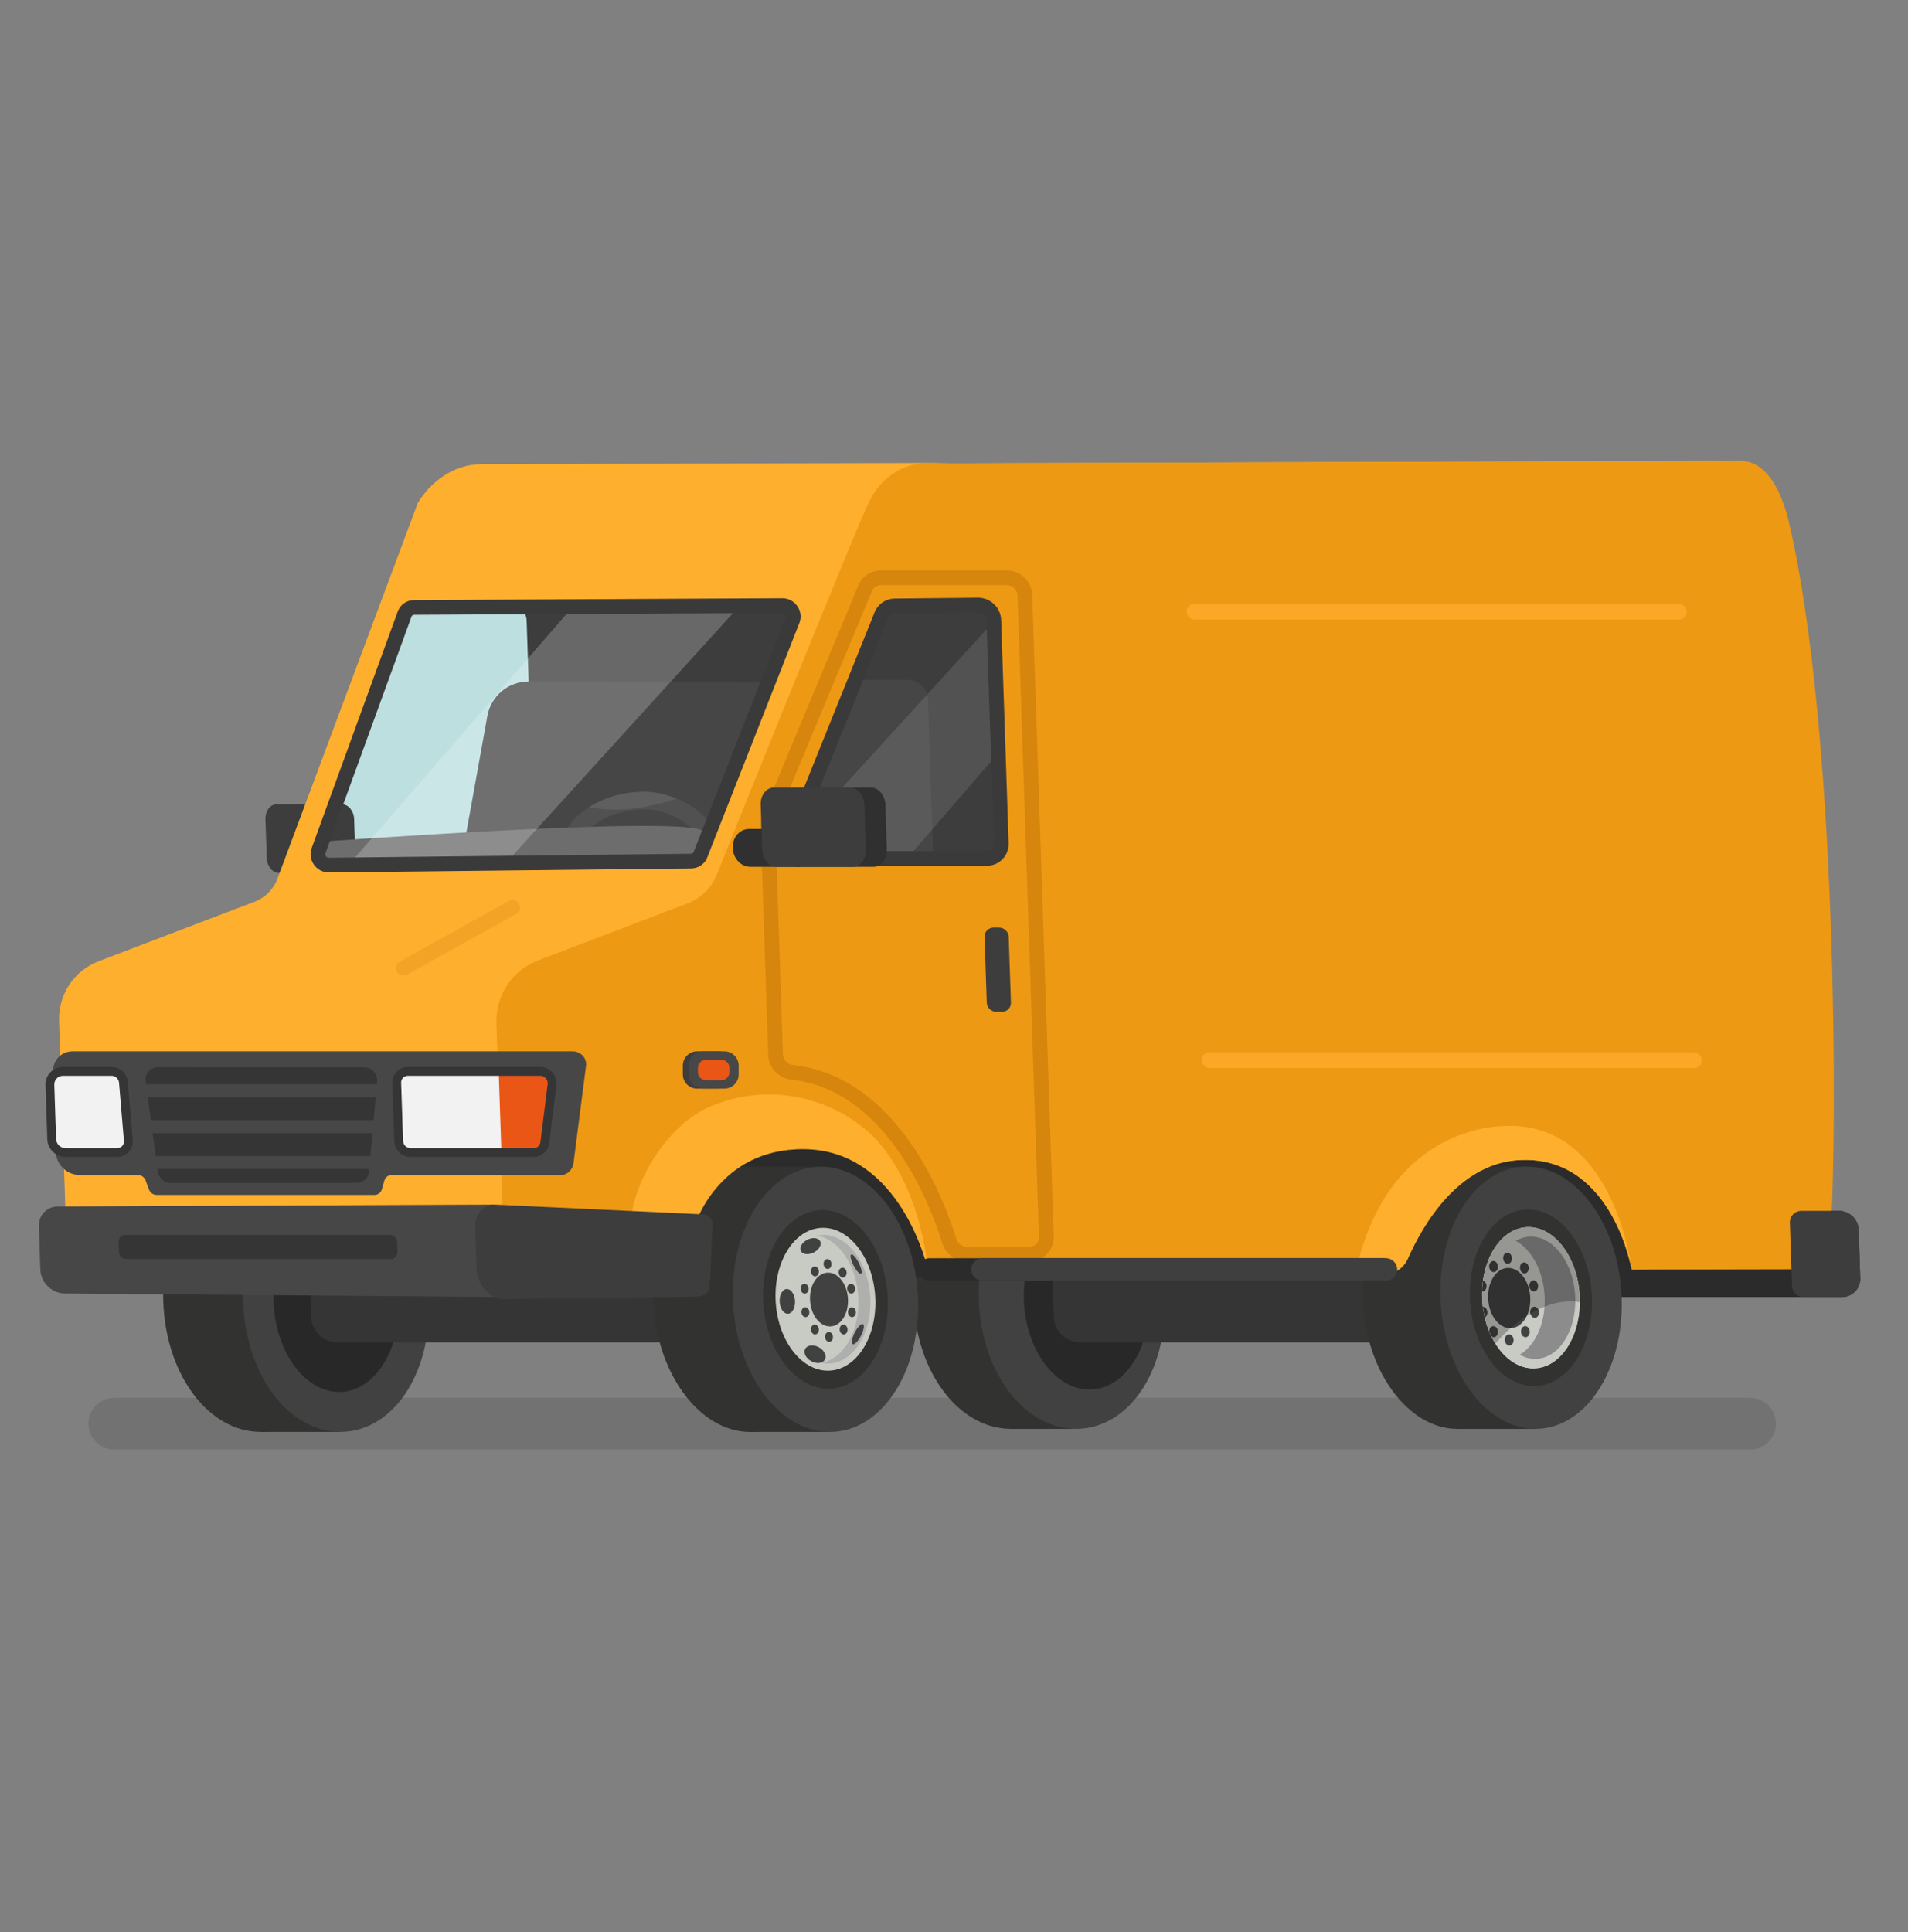 <svg width="80" height="81" viewBox="0 0 80 81" fill="none" xmlns="http://www.w3.org/2000/svg">
<rect x="0" y="0" width="80" height="81" fill="#808080" stroke="none"/>
<path opacity="0.11" d="M4.788 60.767H73.38C73.976 60.767 74.464 60.28 74.464 59.684C74.464 59.088 73.976 58.601 73.38 58.601H4.788C4.192 58.601 3.705 59.088 3.705 59.684C3.705 60.28 4.192 60.767 4.788 60.767Z" fill="black"/>
<path d="M22.262 25.455L17.363 25.466L16.819 26.144L13.092 35.545L13.474 36.2L21.555 36.258L22.915 32.805L22.262 25.455Z" fill="#BDDFE0"/>
<path d="M54.636 54.374H77.233C77.669 54.374 78.014 54.017 77.999 53.581L77.931 51.555C77.917 51.119 77.548 50.761 77.111 50.761H54.514C54.078 50.761 53.733 51.118 53.748 51.555L53.816 53.581C53.83 54.017 54.199 54.374 54.636 54.374Z" fill="#2B2B2B"/>
<path d="M10.552 48.921C8.401 48.921 6.742 51.445 6.846 54.558C6.951 57.671 8.773 60.027 10.924 60.027C13.075 60.027 14.739 57.67 14.635 54.558C14.53 51.445 12.702 48.921 10.552 48.921Z" fill="#323231"/>
<path d="M10.924 60.027H14.272L13.9 48.921H10.552L10.924 60.027Z" fill="#323231"/>
<path d="M13.9 48.921C11.749 48.921 10.09 51.445 10.195 54.558C10.299 57.671 12.121 60.027 14.272 60.027C16.422 60.027 18.087 57.67 17.983 54.558C17.879 51.445 16.05 48.921 13.9 48.921Z" fill="#414141"/>
<path d="M14.335 58.351C15.779 58.259 16.841 56.486 16.707 54.391C16.573 52.296 15.294 50.673 13.85 50.766C12.405 50.858 11.344 52.631 11.478 54.726C11.612 56.821 12.891 58.444 14.335 58.351Z" fill="#282828"/>
<path d="M42.017 48.921C39.866 48.921 38.207 51.416 38.31 54.494C38.413 57.572 40.235 59.901 42.385 59.901C44.536 59.901 46.201 57.572 46.098 54.494C45.995 51.416 44.168 48.921 42.017 48.921Z" fill="#323231"/>
<path d="M42.385 59.901H44.97L45.365 48.921H42.017L42.385 59.901Z" fill="#323231"/>
<path d="M44.75 48.921C42.599 48.921 40.939 51.416 41.042 54.494C41.145 57.572 42.967 59.901 45.117 59.901C47.268 59.901 48.934 57.572 48.831 54.494C48.727 51.416 46.9 48.921 44.75 48.921Z" fill="#414141"/>
<path d="M45.798 58.248C47.242 58.154 48.303 56.399 48.168 54.328C48.032 52.257 46.752 50.655 45.308 50.749C43.864 50.844 42.803 52.599 42.939 54.67C43.074 56.74 44.354 58.343 45.798 58.248Z" fill="#282828"/>
<path d="M34.859 52.657H14.015C13.435 52.657 12.976 53.132 12.995 53.712L13.046 55.217C13.065 55.797 13.556 56.272 14.136 56.272H34.98C35.56 56.272 36.019 55.797 36 55.217L35.95 53.712C35.93 53.132 35.44 52.657 34.859 52.657Z" fill="#353535"/>
<path d="M65.998 52.657H45.153C44.573 52.657 44.114 53.132 44.133 53.712L44.184 55.217C44.203 55.797 44.694 56.272 45.274 56.272H66.119C66.699 56.272 67.157 55.797 67.138 55.217L67.088 53.712C67.069 53.132 66.578 52.657 65.998 52.657Z" fill="#353535"/>
<path d="M14.383 36.815H12.633C12.292 36.815 12.023 37.094 12.034 37.434L12.036 37.468C12.047 37.809 12.335 38.087 12.675 38.087H14.425C14.765 38.087 15.035 37.809 15.023 37.468L15.022 37.434C15.011 37.094 14.723 36.815 14.383 36.815Z" fill="#3D3D3D"/>
<path d="M14.337 33.718H11.601C11.331 33.718 11.119 33.998 11.13 34.34L11.185 35.975C11.197 36.317 11.427 36.597 11.698 36.597H14.433C14.703 36.597 14.915 36.317 14.904 35.975L14.849 34.34C14.838 33.998 14.608 33.718 14.337 33.718Z" fill="#3D3D3D"/>
<path d="M71.935 19.32L39.954 19.426L39.032 19.408L20.169 19.461C19.066 19.461 18.064 20.164 17.512 21.1L11.635 36.832C11.468 37.281 11.118 37.633 10.67 37.804L4.134 40.297C3.099 40.692 2.439 41.695 2.477 42.815L2.75 50.956L9.247 51.208L26.893 53.224H68.969C69.847 53.224 76.506 52.449 76.568 51.577C76.846 47.712 76.81 30.272 74.07 21.924C73.772 21.015 72.883 19.32 71.935 19.32ZM22.638 28.659C22.488 29.521 22.491 30.354 22.572 31.232C22.617 31.724 22.678 32.209 22.661 32.702C22.644 33.19 22.567 33.65 22.65 34.14C22.694 34.399 22.615 34.597 22.475 34.73C22.458 35.094 22.387 35.455 22.187 35.751C21.558 36.685 20.124 36.4 19.15 36.337C17.631 36.239 16.142 36.567 14.619 36.36C14.566 36.376 14.51 36.386 14.449 36.386H14.416C14.293 36.386 14.161 36.356 14.038 36.303C13.53 36.151 13.283 35.393 13.716 35.025C14.011 33.938 14.396 32.899 14.875 31.877C15.279 31.012 15.529 30.095 15.858 29.204C15.948 28.89 16.04 28.577 16.137 28.265C16.178 28.133 16.243 28.034 16.323 27.964C16.433 27.512 16.564 27.066 16.718 26.627C16.74 26.564 16.768 26.509 16.799 26.46C16.892 25.842 17.449 25.404 18.07 25.451C18.389 25.396 18.731 25.397 19.04 25.364C19.615 25.303 20.198 25.251 20.775 25.369C20.868 25.387 20.948 25.419 21.019 25.46C21.201 25.299 21.462 25.23 21.76 25.357C21.95 25.438 22.106 25.544 22.235 25.668C22.319 25.732 22.387 25.813 22.437 25.909C22.943 26.661 22.781 27.831 22.638 28.659Z" fill="#FFAF2E"/>
<path d="M72.21 27.519H40.521C39.705 29.097 38.306 30.338 37.147 31.673C35.688 33.355 34.21 35.017 32.597 36.554C29.925 39.1 26.959 41.722 25.396 45.122C25.316 45.422 25.169 45.724 24.942 46.016C24.313 46.828 24.118 47.672 23.941 48.804C23.732 50.141 23.675 51.497 23.658 52.855L26.893 53.224H68.969C69.846 53.224 76.505 52.45 76.568 51.578C76.846 47.711 77.049 37.387 74.305 29.041C74.008 28.137 73.153 27.519 72.21 27.519Z" fill="#2B2B2B"/>
<path d="M72.88 19.32L38.762 19.429C37.784 19.433 36.909 20.104 36.474 20.965C35.92 22.061 31.367 33.395 30.058 36.66C29.833 37.22 29.388 37.657 28.824 37.873L22.551 40.265C21.467 40.679 20.775 41.73 20.814 42.904L21.084 50.956L27.716 51.444C27.716 51.444 28.523 48.05 33.178 48.073C38.377 48.1 38.903 53.224 38.903 53.224H58.459C58.459 53.224 60.262 48.624 63.948 48.624C67.633 48.624 68.413 53.224 68.413 53.224L75.118 53.21C75.995 53.21 76.695 52.449 76.757 51.577C77.035 47.71 77.059 30.677 75.011 21.912C74.796 20.987 74.225 19.25 72.88 19.32Z" fill="#ED9914"/>
<path d="M2.422 50.578C1.97 50.578 1.615 50.944 1.63 51.397L1.691 53.219C1.71 53.776 2.177 54.227 2.733 54.227L21.073 54.374L20.706 50.499L2.422 50.578Z" fill="#474747"/>
<path d="M41.008 25.365L37.519 25.4C37.269 25.403 37.049 25.552 36.957 25.781L33.202 35.101C33.033 35.52 33.356 35.988 33.813 35.988H41.37C41.72 35.988 41.994 35.704 41.983 35.354L41.669 25.999C41.657 25.646 41.36 25.361 41.008 25.365Z" fill="#3D3D3D"/>
<path d="M38.076 28.501H35.861L33.202 35.101C33.033 35.52 33.356 35.989 33.813 35.989H39.129L38.905 29.303C38.89 28.86 38.519 28.501 38.076 28.501Z" fill="#474646"/>
<path d="M32.801 25.388L21.717 25.444C21.919 25.551 22.072 25.758 22.08 25.999L22.394 35.355C22.406 35.705 22.114 36.056 21.764 36.056H19.855C19.884 36.102 19.91 36.15 19.931 36.2L28.977 36.1C29.152 36.098 29.306 35.992 29.369 35.831L33.23 26.003C33.345 25.71 33.119 25.386 32.801 25.388Z" fill="#3D3D3D"/>
<path d="M20.435 30.016L19.495 35.224L29.369 35.831L32.307 28.576L22.177 28.568C21.313 28.568 20.587 29.171 20.435 30.016Z" fill="#474646"/>
<path d="M27.041 33.19C25.354 33.19 23.953 34.049 23.52 35.228C23.785 35.237 24.056 35.237 24.33 35.235C24.765 34.466 25.819 33.926 27.065 33.926C27.915 33.926 28.816 34.43 29.191 34.958C29.34 34.769 29.773 35.051 29.958 34.893C29.593 33.875 28.089 33.19 27.041 33.19Z" fill="#515151"/>
<g opacity="0.08">
<path d="M24.703 33.835C25.914 34.093 27.179 33.858 28.371 33.485C27.911 33.297 27.435 33.19 27.041 33.19C26.147 33.19 25.335 33.433 24.703 33.835Z" fill="white"/>
</g>
<path d="M38.192 53.171C38.192 53.171 37.769 53.564 38.372 53.558C38.974 53.551 38.903 53.224 38.903 53.224L38.192 53.171Z" fill="#2B2B2B"/>
<path d="M34.486 37.282L34.485 37.282C34.486 37.311 34.486 37.296 34.486 37.282Z" fill="#564F4F"/>
<path d="M34.486 37.282C34.486 37.268 34.486 37.254 34.485 37.283L34.486 37.282Z" fill="#564F4F"/>
<path d="M13.426 35.288C13.204 35.732 13.547 36.267 14.05 36.262L28.84 36.1C29.064 36.098 29.514 36.229 29.628 36.04L29.427 34.812C28.32 34.196 13.426 35.288 13.426 35.288Z" fill="#6D6D6D"/>
<path d="M67.792 53.168C67.792 53.168 67.286 53.581 67.889 53.581C68.516 53.581 68.413 53.224 68.413 53.224L67.792 53.168Z" fill="#2B2B2B"/>
<path d="M31.634 60.025C33.772 59.885 35.342 57.285 35.142 54.218C34.942 51.15 33.047 48.776 30.91 48.916C28.773 49.055 27.202 51.655 27.402 54.723C27.602 57.79 29.497 60.164 31.634 60.025Z" fill="#323231"/>
<path d="M31.458 60.027H34.796L34.423 48.907H31.085L31.458 60.027Z" fill="#323231"/>
<path d="M34.972 60.025C37.11 59.886 38.68 57.286 38.48 54.218C38.28 51.15 36.385 48.777 34.248 48.916C32.111 49.055 30.54 51.655 30.74 54.723C30.94 57.791 32.835 60.164 34.972 60.025Z" fill="#414141"/>
<path d="M34.854 58.212C36.293 58.118 37.351 56.367 37.216 54.301C37.081 52.235 35.805 50.636 34.366 50.73C32.926 50.824 31.869 52.575 32.003 54.641C32.138 56.707 33.414 58.306 34.854 58.212Z" fill="#323231"/>
<path d="M34.509 51.471C33.354 51.471 32.463 52.812 32.518 54.467C32.574 56.121 33.555 57.462 34.71 57.462C35.865 57.462 36.757 56.121 36.702 54.467C36.646 52.812 35.665 51.471 34.509 51.471Z" fill="#C8CAC4"/>
<path d="M34.52 51.77C33.48 51.77 32.677 52.977 32.727 54.467C32.777 55.956 33.66 57.163 34.7 57.163C35.74 57.163 36.542 55.956 36.493 54.467C36.443 52.977 35.559 51.77 34.52 51.77Z" fill="#C8CAC4"/>
<path d="M34.52 51.77C34.434 51.77 34.352 51.781 34.27 51.797C35.197 51.972 35.946 53.099 35.992 54.466C36.038 55.834 35.364 56.96 34.449 57.136C34.532 57.152 34.615 57.163 34.7 57.163C35.74 57.163 36.542 55.955 36.493 54.466C36.443 52.977 35.559 51.77 34.52 51.77Z" fill="#AFAFAD"/>
<path d="M33.892 51.953C33.662 52.05 33.516 52.258 33.567 52.415C33.618 52.573 33.846 52.622 34.076 52.525C34.306 52.428 34.451 52.221 34.4 52.063C34.349 51.905 34.122 51.855 33.892 51.953Z" fill="#414141"/>
<path d="M32.994 54.038C32.815 54.038 32.678 54.27 32.688 54.556C32.698 54.842 32.85 55.074 33.028 55.074C33.207 55.074 33.344 54.842 33.334 54.556C33.325 54.27 33.172 54.038 32.994 54.038Z" fill="#414141"/>
<path d="M34.249 56.441C34.008 56.351 33.779 56.425 33.737 56.608C33.695 56.79 33.857 57.011 34.098 57.101C34.339 57.191 34.568 57.117 34.61 56.935C34.651 56.753 34.49 56.532 34.249 56.441Z" fill="#414141"/>
<path d="M35.854 55.833C35.731 56.062 35.682 56.291 35.745 56.344C35.808 56.397 35.959 56.255 36.083 56.026C36.206 55.797 36.255 55.568 36.192 55.515C36.129 55.462 35.978 55.604 35.854 55.833Z" fill="#414141"/>
<path d="M35.685 52.592C35.631 52.633 35.681 52.845 35.798 53.066C35.914 53.287 36.052 53.434 36.107 53.393C36.161 53.352 36.111 53.14 35.995 52.919C35.878 52.698 35.74 52.551 35.685 52.592Z" fill="#414141"/>
<path d="M34.721 53.351C34.281 53.351 33.941 53.856 33.962 54.478C33.983 55.101 34.356 55.606 34.797 55.606C35.237 55.606 35.577 55.101 35.556 54.478C35.535 53.856 35.161 53.351 34.721 53.351Z" fill="#414141"/>
<path d="M33.762 54.802C33.671 54.802 33.599 54.895 33.603 55.009C33.607 55.124 33.684 55.216 33.776 55.216C33.868 55.216 33.939 55.123 33.935 55.009C33.931 54.895 33.854 54.802 33.762 54.802Z" fill="#414141"/>
<path d="M33.729 53.817C33.637 53.817 33.566 53.91 33.57 54.025C33.574 54.139 33.651 54.232 33.743 54.232C33.834 54.232 33.906 54.139 33.902 54.025C33.898 53.91 33.821 53.817 33.729 53.817Z" fill="#414141"/>
<path d="M34.161 53.092C34.07 53.092 33.998 53.184 34.002 53.299C34.006 53.414 34.083 53.506 34.175 53.506C34.267 53.506 34.338 53.413 34.334 53.299C34.33 53.184 34.253 53.092 34.161 53.092Z" fill="#414141"/>
<path d="M34.691 52.781C34.599 52.781 34.528 52.874 34.531 52.988C34.535 53.103 34.613 53.196 34.704 53.196C34.796 53.196 34.867 53.103 34.863 52.988C34.86 52.874 34.782 52.781 34.691 52.781Z" fill="#414141"/>
<path d="M35.325 53.143C35.234 53.143 35.162 53.236 35.166 53.351C35.17 53.465 35.247 53.558 35.339 53.558C35.431 53.558 35.502 53.465 35.498 53.351C35.494 53.236 35.417 53.143 35.325 53.143Z" fill="#414141"/>
<path d="M35.68 53.817C35.588 53.817 35.517 53.91 35.521 54.025C35.525 54.139 35.602 54.232 35.694 54.232C35.785 54.232 35.856 54.139 35.853 54.025C35.849 53.91 35.772 53.817 35.68 53.817Z" fill="#414141"/>
<path d="M35.713 54.802C35.621 54.802 35.55 54.895 35.554 55.009C35.558 55.124 35.635 55.216 35.727 55.216C35.818 55.216 35.89 55.123 35.886 55.009C35.882 54.895 35.805 54.802 35.713 54.802Z" fill="#414141"/>
<path d="M35.364 55.528C35.272 55.528 35.201 55.62 35.205 55.735C35.209 55.849 35.286 55.942 35.378 55.942C35.469 55.942 35.541 55.849 35.537 55.735C35.533 55.62 35.456 55.528 35.364 55.528Z" fill="#414141"/>
<path d="M34.752 55.838C34.66 55.838 34.589 55.931 34.592 56.046C34.596 56.16 34.674 56.253 34.765 56.253C34.857 56.253 34.928 56.16 34.924 56.046C34.921 55.931 34.843 55.838 34.752 55.838Z" fill="#414141"/>
<path d="M34.16 55.528C34.068 55.528 33.997 55.62 34.001 55.735C34.005 55.849 34.082 55.942 34.173 55.942C34.265 55.942 34.337 55.849 34.333 55.735C34.329 55.62 34.251 55.528 34.16 55.528Z" fill="#414141"/>
<path d="M61.281 59.897C63.372 59.763 64.91 57.195 64.716 54.162C64.522 51.129 62.669 48.778 60.578 48.912C58.487 49.046 56.949 51.614 57.143 54.647C57.337 57.68 59.19 60.031 61.281 59.897Z" fill="#323231"/>
<path opacity="0.22" d="M14.585 36.296L21.17 36.223C21.17 36.223 30.858 25.573 30.978 25.434L24.028 25.425L14.585 36.296Z" fill="white"/>
<path opacity="0.11" d="M33.815 35.87H38.133L41.811 31.624L41.625 26.099L33.15 35.393C33.215 35.676 33.495 35.87 33.815 35.87Z" fill="white"/>
<path d="M13.786 36.575C13.54 36.575 13.307 36.455 13.163 36.251C13.019 36.047 12.982 35.788 13.067 35.557L16.675 25.639C16.781 25.348 17.05 25.159 17.361 25.157L32.8 25.08C32.801 25.08 32.802 25.08 32.804 25.08C33.055 25.08 33.291 25.205 33.434 25.414C33.577 25.622 33.608 25.884 33.517 26.115L29.655 35.944C29.546 36.222 29.281 36.404 28.98 36.407L13.795 36.575C13.792 36.575 13.789 36.575 13.786 36.575ZM32.803 25.696L17.365 25.773C17.313 25.774 17.271 25.803 17.254 25.849L13.646 35.768C13.625 35.825 13.649 35.872 13.665 35.895C13.679 35.914 13.721 35.956 13.788 35.959L28.973 35.791C29.023 35.791 29.065 35.763 29.082 35.719L32.944 25.89C32.966 25.834 32.942 25.786 32.926 25.762C32.913 25.742 32.873 25.696 32.804 25.696H32.803Z" fill="#3A3A3A"/>
<path d="M61.109 59.901H64.375L64.006 48.907H60.74L61.109 59.901Z" fill="#323231"/>
<path d="M64.547 59.896C66.639 59.763 68.176 57.195 67.982 54.162C67.788 51.128 65.935 48.778 63.844 48.912C61.753 49.046 60.215 51.613 60.409 54.647C60.603 57.68 62.456 60.03 64.547 59.896Z" fill="#414141"/>
<path d="M64.066 50.701C62.653 50.701 61.563 52.359 61.632 54.404C61.7 56.448 62.901 58.106 64.314 58.106C65.727 58.106 66.817 56.448 66.749 54.404C66.68 52.359 65.479 50.701 64.066 50.701Z" fill="#323231"/>
<path d="M64.091 51.442C62.961 51.442 62.089 52.768 62.144 54.404C62.198 56.039 63.159 57.366 64.289 57.366C65.42 57.366 66.291 56.04 66.237 54.404C66.182 52.768 65.221 51.442 64.091 51.442Z" fill="#C8CAC4"/>
<path d="M64.091 51.442C62.961 51.442 62.089 52.768 62.144 54.404C62.198 56.039 63.159 57.366 64.289 57.366C65.42 57.366 66.291 56.04 66.237 54.404C66.182 52.768 65.221 51.442 64.091 51.442Z" fill="#C8CAC4"/>
<path d="M64.192 51.841C63.966 51.841 63.752 51.904 63.557 52.017C64.23 52.389 64.731 53.316 64.767 54.404C64.803 55.492 64.365 56.419 63.717 56.791C63.92 56.903 64.137 56.967 64.364 56.967C65.342 56.967 66.096 55.819 66.049 54.404C66.001 52.988 65.17 51.841 64.192 51.841Z" fill="#8C8C8C"/>
<path d="M63.236 53.153C62.748 53.153 62.371 53.719 62.394 54.417C62.417 55.115 62.832 55.68 63.321 55.68C63.809 55.68 64.186 55.115 64.163 54.417C64.139 53.719 63.724 53.153 63.236 53.153Z" fill="#414141"/>
<path d="M62.175 54.781C62.193 54.934 62.22 55.083 62.254 55.228C62.322 55.194 62.368 55.111 62.365 55.013C62.36 54.885 62.275 54.782 62.175 54.781Z" fill="#414141"/>
<path d="M62.182 53.688C62.162 53.835 62.148 53.985 62.144 54.139C62.147 54.139 62.149 54.141 62.151 54.141C62.253 54.141 62.332 54.037 62.328 53.908C62.324 53.801 62.262 53.715 62.182 53.688Z" fill="#414141"/>
<path d="M62.615 52.863C62.513 52.863 62.434 52.967 62.438 53.095C62.443 53.224 62.529 53.328 62.63 53.328C62.732 53.328 62.811 53.224 62.807 53.095C62.802 52.967 62.717 52.863 62.615 52.863Z" fill="#414141"/>
<path d="M63.202 52.514C63.1 52.514 63.021 52.618 63.025 52.747C63.029 52.875 63.115 52.979 63.217 52.979C63.319 52.979 63.398 52.875 63.394 52.747C63.389 52.618 63.303 52.514 63.202 52.514Z" fill="#414141"/>
<path d="M63.906 52.921C63.804 52.921 63.725 53.025 63.73 53.153C63.734 53.281 63.82 53.386 63.922 53.386C64.023 53.386 64.102 53.281 64.098 53.153C64.094 53.025 64.008 52.921 63.906 52.921Z" fill="#414141"/>
<path d="M24.014 44.075H3.037C2.574 44.075 2.212 44.45 2.227 44.913L2.34 48.294C2.358 48.824 2.806 49.258 3.337 49.258H5.779C5.924 49.258 6.056 49.35 6.106 49.488L6.245 49.864C6.296 50.001 6.427 50.093 6.572 50.093H15.697C15.843 50.093 15.97 49.999 16.01 49.86L16.116 49.492C16.155 49.352 16.282 49.258 16.428 49.258H23.527C23.794 49.258 24.013 49.022 24.047 48.759L24.571 44.684C24.613 44.353 24.349 44.075 24.014 44.075Z" fill="#474747"/>
<path d="M64.3 53.676C64.198 53.676 64.119 53.78 64.123 53.908C64.127 54.037 64.213 54.141 64.315 54.141C64.417 54.141 64.496 54.037 64.492 53.908C64.488 53.78 64.401 53.676 64.3 53.676Z" fill="#414141"/>
<path d="M64.337 54.779C64.235 54.779 64.156 54.884 64.16 55.012C64.165 55.14 64.251 55.245 64.352 55.245C64.454 55.245 64.533 55.14 64.529 55.012C64.524 54.884 64.438 54.779 64.337 54.779Z" fill="#414141"/>
<path d="M63.95 55.593C63.848 55.593 63.769 55.697 63.773 55.826C63.777 55.954 63.863 56.058 63.965 56.058C64.067 56.058 64.146 55.954 64.141 55.826C64.137 55.697 64.051 55.593 63.95 55.593Z" fill="#414141"/>
<path d="M63.271 55.942C63.169 55.942 63.09 56.046 63.094 56.174C63.099 56.303 63.184 56.407 63.286 56.407C63.388 56.407 63.467 56.303 63.463 56.174C63.459 56.046 63.373 55.942 63.271 55.942Z" fill="#414141"/>
<path d="M43.168 52.877H40.525C40.062 52.877 39.644 52.567 39.509 52.122C39.052 50.627 37.246 45.71 33.169 45.255C32.641 45.197 32.229 44.757 32.212 44.234L31.889 34.622C31.884 34.472 31.913 34.32 31.971 34.184L35.996 24.527C36.156 24.153 36.522 23.914 36.928 23.914H42.218C42.784 23.914 43.26 24.375 43.279 24.941L44.181 51.829C44.19 52.108 44.089 52.371 43.897 52.57C43.706 52.768 43.447 52.877 43.168 52.877ZM36.928 24.53C36.768 24.53 36.625 24.623 36.563 24.767L32.539 34.424C32.514 34.482 32.503 34.54 32.505 34.602L32.827 44.213C32.835 44.433 33.011 44.618 33.238 44.643C37.688 45.14 39.614 50.356 40.098 51.943C40.155 52.13 40.331 52.261 40.525 52.261H43.168C43.278 52.261 43.38 52.219 43.455 52.142C43.53 52.064 43.569 51.961 43.565 51.85L42.664 24.962C42.656 24.724 42.456 24.53 42.218 24.53H36.928Z" fill="#D6850D"/>
<path d="M62.614 55.593C62.515 55.593 62.438 55.693 62.439 55.818C62.467 55.886 62.498 55.951 62.529 56.016C62.559 56.041 62.592 56.058 62.63 56.058C62.732 56.058 62.811 55.954 62.806 55.826C62.802 55.697 62.716 55.593 62.614 55.593Z" fill="#414141"/>
<path opacity="0.25" d="M64.091 51.442C62.961 51.442 62.089 52.768 62.144 54.404C62.168 55.137 62.376 55.807 62.698 56.325C63.545 55.338 64.914 54.359 66.237 54.592C66.237 54.529 66.239 54.467 66.237 54.404C66.182 52.768 65.221 51.442 64.091 51.442Z" fill="black"/>
<path d="M63.457 47.199C62.201 47.16 60.741 47.552 59.48 48.583C58.349 49.508 57.378 50.978 56.862 53.224L57.804 53.403C58.318 53.5 58.822 53.242 59.029 52.773C59.645 51.37 61.203 48.624 63.948 48.624C67.634 48.624 68.413 53.224 68.413 53.224C68.413 53.224 67.749 47.333 63.457 47.199Z" fill="#FFAF2E"/>
<path d="M22.653 44.913H17.101C16.834 44.913 16.626 45.129 16.635 45.395L16.716 47.834C16.725 48.101 16.948 48.316 17.215 48.316H22.378C22.615 48.316 22.811 48.144 22.84 47.91L23.147 45.471C23.184 45.178 22.949 44.913 22.653 44.913Z" fill="#F2F2F2"/>
<path d="M22.653 44.913H20.91L21.024 48.316H22.378C22.616 48.316 22.812 48.144 22.841 47.91L23.148 45.471C23.184 45.178 22.949 44.913 22.653 44.913Z" fill="#EA5615"/>
<path d="M4.555 44.913H2.643C2.327 44.913 2.081 45.169 2.091 45.484L2.167 47.755C2.178 48.065 2.438 48.317 2.748 48.317H4.915C5.181 48.317 5.39 48.101 5.381 47.835L5.165 45.31C5.156 45.044 4.821 44.913 4.555 44.913Z" fill="#F2F2F2"/>
<path d="M4.915 48.501H2.748C2.34 48.501 1.997 48.169 1.983 47.761L1.907 45.49C1.9 45.287 1.973 45.096 2.112 44.952C2.251 44.807 2.44 44.728 2.643 44.728H4.678C5.043 44.728 5.349 45.025 5.361 45.389L5.566 47.819C5.572 48.008 5.507 48.176 5.384 48.304C5.261 48.431 5.095 48.501 4.915 48.501ZM2.643 45.098C2.541 45.098 2.447 45.137 2.378 45.209C2.309 45.28 2.273 45.376 2.276 45.478L2.352 47.749C2.359 47.96 2.537 48.132 2.748 48.132H4.916C4.994 48.132 5.066 48.102 5.119 48.047C5.172 47.992 5.2 47.919 5.197 47.841L4.993 45.411C4.987 45.234 4.846 45.098 4.679 45.098H2.643Z" fill="#353535"/>
<path d="M15.265 44.743L6.614 44.741C6.299 44.741 6.062 45.013 6.104 45.327L6.616 49.114C6.652 49.385 6.888 49.592 7.161 49.592H14.955C15.223 49.592 15.443 49.392 15.467 49.126L15.813 45.342C15.842 45.024 15.585 44.743 15.265 44.743Z" fill="#353535"/>
<path d="M5.962 45.998H15.993L15.975 45.454H5.944L5.962 45.998Z" fill="#474747"/>
<path d="M6.013 47.502H16.044L16.026 46.959H5.995L6.013 47.502Z" fill="#474747"/>
<path d="M6.063 49.007H16.094L16.076 48.463H6.045L6.063 49.007Z" fill="#474747"/>
<path d="M16.346 51.77H5.259C5.097 51.77 4.969 51.903 4.974 52.065L4.988 52.486C4.994 52.648 5.131 52.781 5.293 52.781H16.38C16.542 52.781 16.671 52.648 16.665 52.486L16.651 52.065C16.646 51.903 16.509 51.77 16.346 51.77Z" fill="#353535"/>
<path d="M29.811 46.372C27.977 47.133 26.564 49.529 26.448 51.221L29.1 51.457C29.1 51.457 30.052 48.148 33.706 48.175C37.813 48.206 38.904 53.224 38.904 53.224C38.904 53.224 38.692 50.117 36.93 47.993C35.584 46.37 32.722 45.166 29.811 46.372Z" fill="#FFAF2E"/>
<path d="M29.497 50.909L20.722 50.497C20.27 50.497 19.913 50.945 19.928 51.397L19.989 53.246C20.008 53.803 20.517 54.457 21.073 54.457H21.2L28.944 54.363C29.349 54.364 29.696 54.348 29.75 53.948C29.814 53.47 29.834 51.699 29.883 51.414C29.925 51.176 29.741 50.921 29.497 50.909Z" fill="#3D3D3D"/>
<path d="M41.881 38.886H41.669C41.449 38.886 41.274 39.058 41.282 39.27L41.374 42.035C41.381 42.246 41.567 42.419 41.788 42.419H41.999C42.219 42.419 42.394 42.246 42.387 42.035L42.294 39.27C42.287 39.058 42.101 38.886 41.881 38.886Z" fill="#3D3D3D"/>
<path d="M41.37 36.297H33.813C33.494 36.297 33.196 36.137 33.015 35.87C32.837 35.606 32.8 35.276 32.917 34.986L36.672 25.666C36.81 25.322 37.142 25.097 37.516 25.093L41.005 25.058C41.008 25.058 41.011 25.058 41.014 25.058C41.529 25.058 41.96 25.474 41.977 25.989L42.291 35.345C42.299 35.598 42.208 35.837 42.034 36.018C41.859 36.197 41.623 36.297 41.37 36.297ZM41.011 25.673L37.522 25.709C37.398 25.71 37.288 25.784 37.243 25.896L33.488 35.217C33.447 35.318 33.461 35.43 33.525 35.525C33.592 35.624 33.697 35.681 33.813 35.681H41.37C41.455 35.681 41.533 35.649 41.591 35.59C41.648 35.53 41.678 35.451 41.675 35.365L41.361 26.01C41.355 25.826 41.192 25.667 41.011 25.673Z" fill="#3A3A3A"/>
<path d="M33.397 34.752H31.405C31.017 34.752 30.712 35.099 30.726 35.524L30.728 35.566C30.742 35.991 31.071 36.339 31.458 36.339H33.45C33.837 36.339 34.143 35.991 34.129 35.566L34.127 35.524C34.113 35.099 33.784 34.752 33.397 34.752Z" fill="#303030"/>
<path d="M36.524 33.017H33.326C33.01 33.017 32.762 33.34 32.775 33.735L32.839 35.621C32.852 36.016 33.121 36.339 33.437 36.339H36.635C36.951 36.339 37.199 36.016 37.186 35.621L37.123 33.735C37.109 33.34 36.84 33.017 36.524 33.017Z" fill="#303030"/>
<path d="M35.642 33.017H32.444C32.128 33.017 31.88 33.34 31.894 33.735L31.957 35.621C31.97 36.016 32.24 36.339 32.556 36.339H35.754C36.07 36.339 36.318 36.016 36.304 35.621L36.241 33.735C36.228 33.34 35.958 33.017 35.642 33.017Z" fill="#3D3D3D"/>
<path d="M22.379 48.501H17.215C16.85 48.501 16.544 48.205 16.532 47.841L16.45 45.401C16.444 45.222 16.509 45.053 16.632 44.926C16.755 44.798 16.921 44.728 17.101 44.728H22.653C22.848 44.728 23.035 44.813 23.165 44.961C23.295 45.108 23.355 45.302 23.331 45.494L23.024 47.934C22.983 48.257 22.706 48.501 22.379 48.501ZM17.101 45.098C17.023 45.098 16.95 45.128 16.898 45.183C16.845 45.237 16.817 45.311 16.82 45.389L16.901 47.828C16.907 47.996 17.047 48.132 17.215 48.132H22.379C22.522 48.132 22.64 48.029 22.658 47.888L22.964 45.448C22.975 45.361 22.947 45.273 22.888 45.206C22.828 45.137 22.742 45.098 22.653 45.098H17.101Z" fill="#353535"/>
<g opacity="0.29">
<path d="M16.64 40.738C16.553 40.589 16.602 40.402 16.749 40.321L21.346 37.764C21.492 37.683 21.681 37.738 21.767 37.887C21.854 38.036 21.805 38.224 21.659 38.305L17.062 40.861C16.916 40.943 16.727 40.888 16.64 40.738Z" fill="#D6850D"/>
</g>
<path d="M75.528 50.761H77.111C77.547 50.761 77.917 51.118 77.931 51.555L77.999 53.581C78.014 54.017 77.669 54.374 77.232 54.374H75.6C75.353 54.374 75.146 54.174 75.138 53.927L75.048 51.258C75.039 50.984 75.254 50.761 75.528 50.761Z" fill="#3D3D3D"/>
<path opacity="0.7" d="M71.036 44.775H50.725C50.544 44.775 50.391 44.627 50.385 44.446C50.378 44.265 50.522 44.117 50.703 44.117H71.014C71.195 44.117 71.348 44.265 71.354 44.446C71.36 44.627 71.217 44.775 71.036 44.775Z" fill="#FFAF2E"/>
<path opacity="0.7" d="M70.406 25.974H50.094C49.913 25.974 49.76 25.826 49.754 25.645C49.748 25.464 49.891 25.316 50.072 25.316H70.384C70.565 25.316 70.718 25.464 70.724 25.645C70.73 25.826 70.587 25.974 70.406 25.974Z" fill="#FFAF2E"/>
<path d="M29.224 45.636H30.129C30.456 45.636 30.723 45.369 30.723 45.042V44.669C30.723 44.343 30.456 44.075 30.129 44.075H29.224C28.898 44.075 28.63 44.343 28.63 44.669V45.042C28.63 45.369 28.898 45.636 29.224 45.636Z" fill="#3D3D3D"/>
<path d="M29.471 45.636H30.376C30.702 45.636 30.97 45.369 30.97 45.042V44.669C30.97 44.343 30.702 44.075 30.376 44.075H29.471C29.144 44.075 28.877 44.343 28.877 44.669V45.042C28.877 45.369 29.144 45.636 29.471 45.636Z" fill="#474747"/>
<path d="M29.603 45.286H30.242C30.43 45.286 30.584 45.132 30.584 44.945V44.767C30.584 44.579 30.43 44.425 30.242 44.425H29.603C29.416 44.425 29.262 44.579 29.262 44.767V44.945C29.262 45.132 29.416 45.286 29.603 45.286Z" fill="#EA5615"/>
<path d="M38.967 53.688H57.988C58.247 53.688 58.459 53.476 58.459 53.217C58.459 52.958 58.247 52.746 57.988 52.746H38.967C38.708 52.746 38.497 52.958 38.497 53.217C38.497 53.476 38.708 53.688 38.967 53.688Z" fill="#2B2B2B"/>
<path d="M41.194 53.688H58.112C58.37 53.688 58.582 53.476 58.582 53.217C58.582 52.958 58.37 52.746 58.112 52.746H41.194C40.935 52.746 40.723 52.958 40.723 53.217C40.723 53.476 40.935 53.688 41.194 53.688Z" fill="#3F3F3F"/>
</svg>
